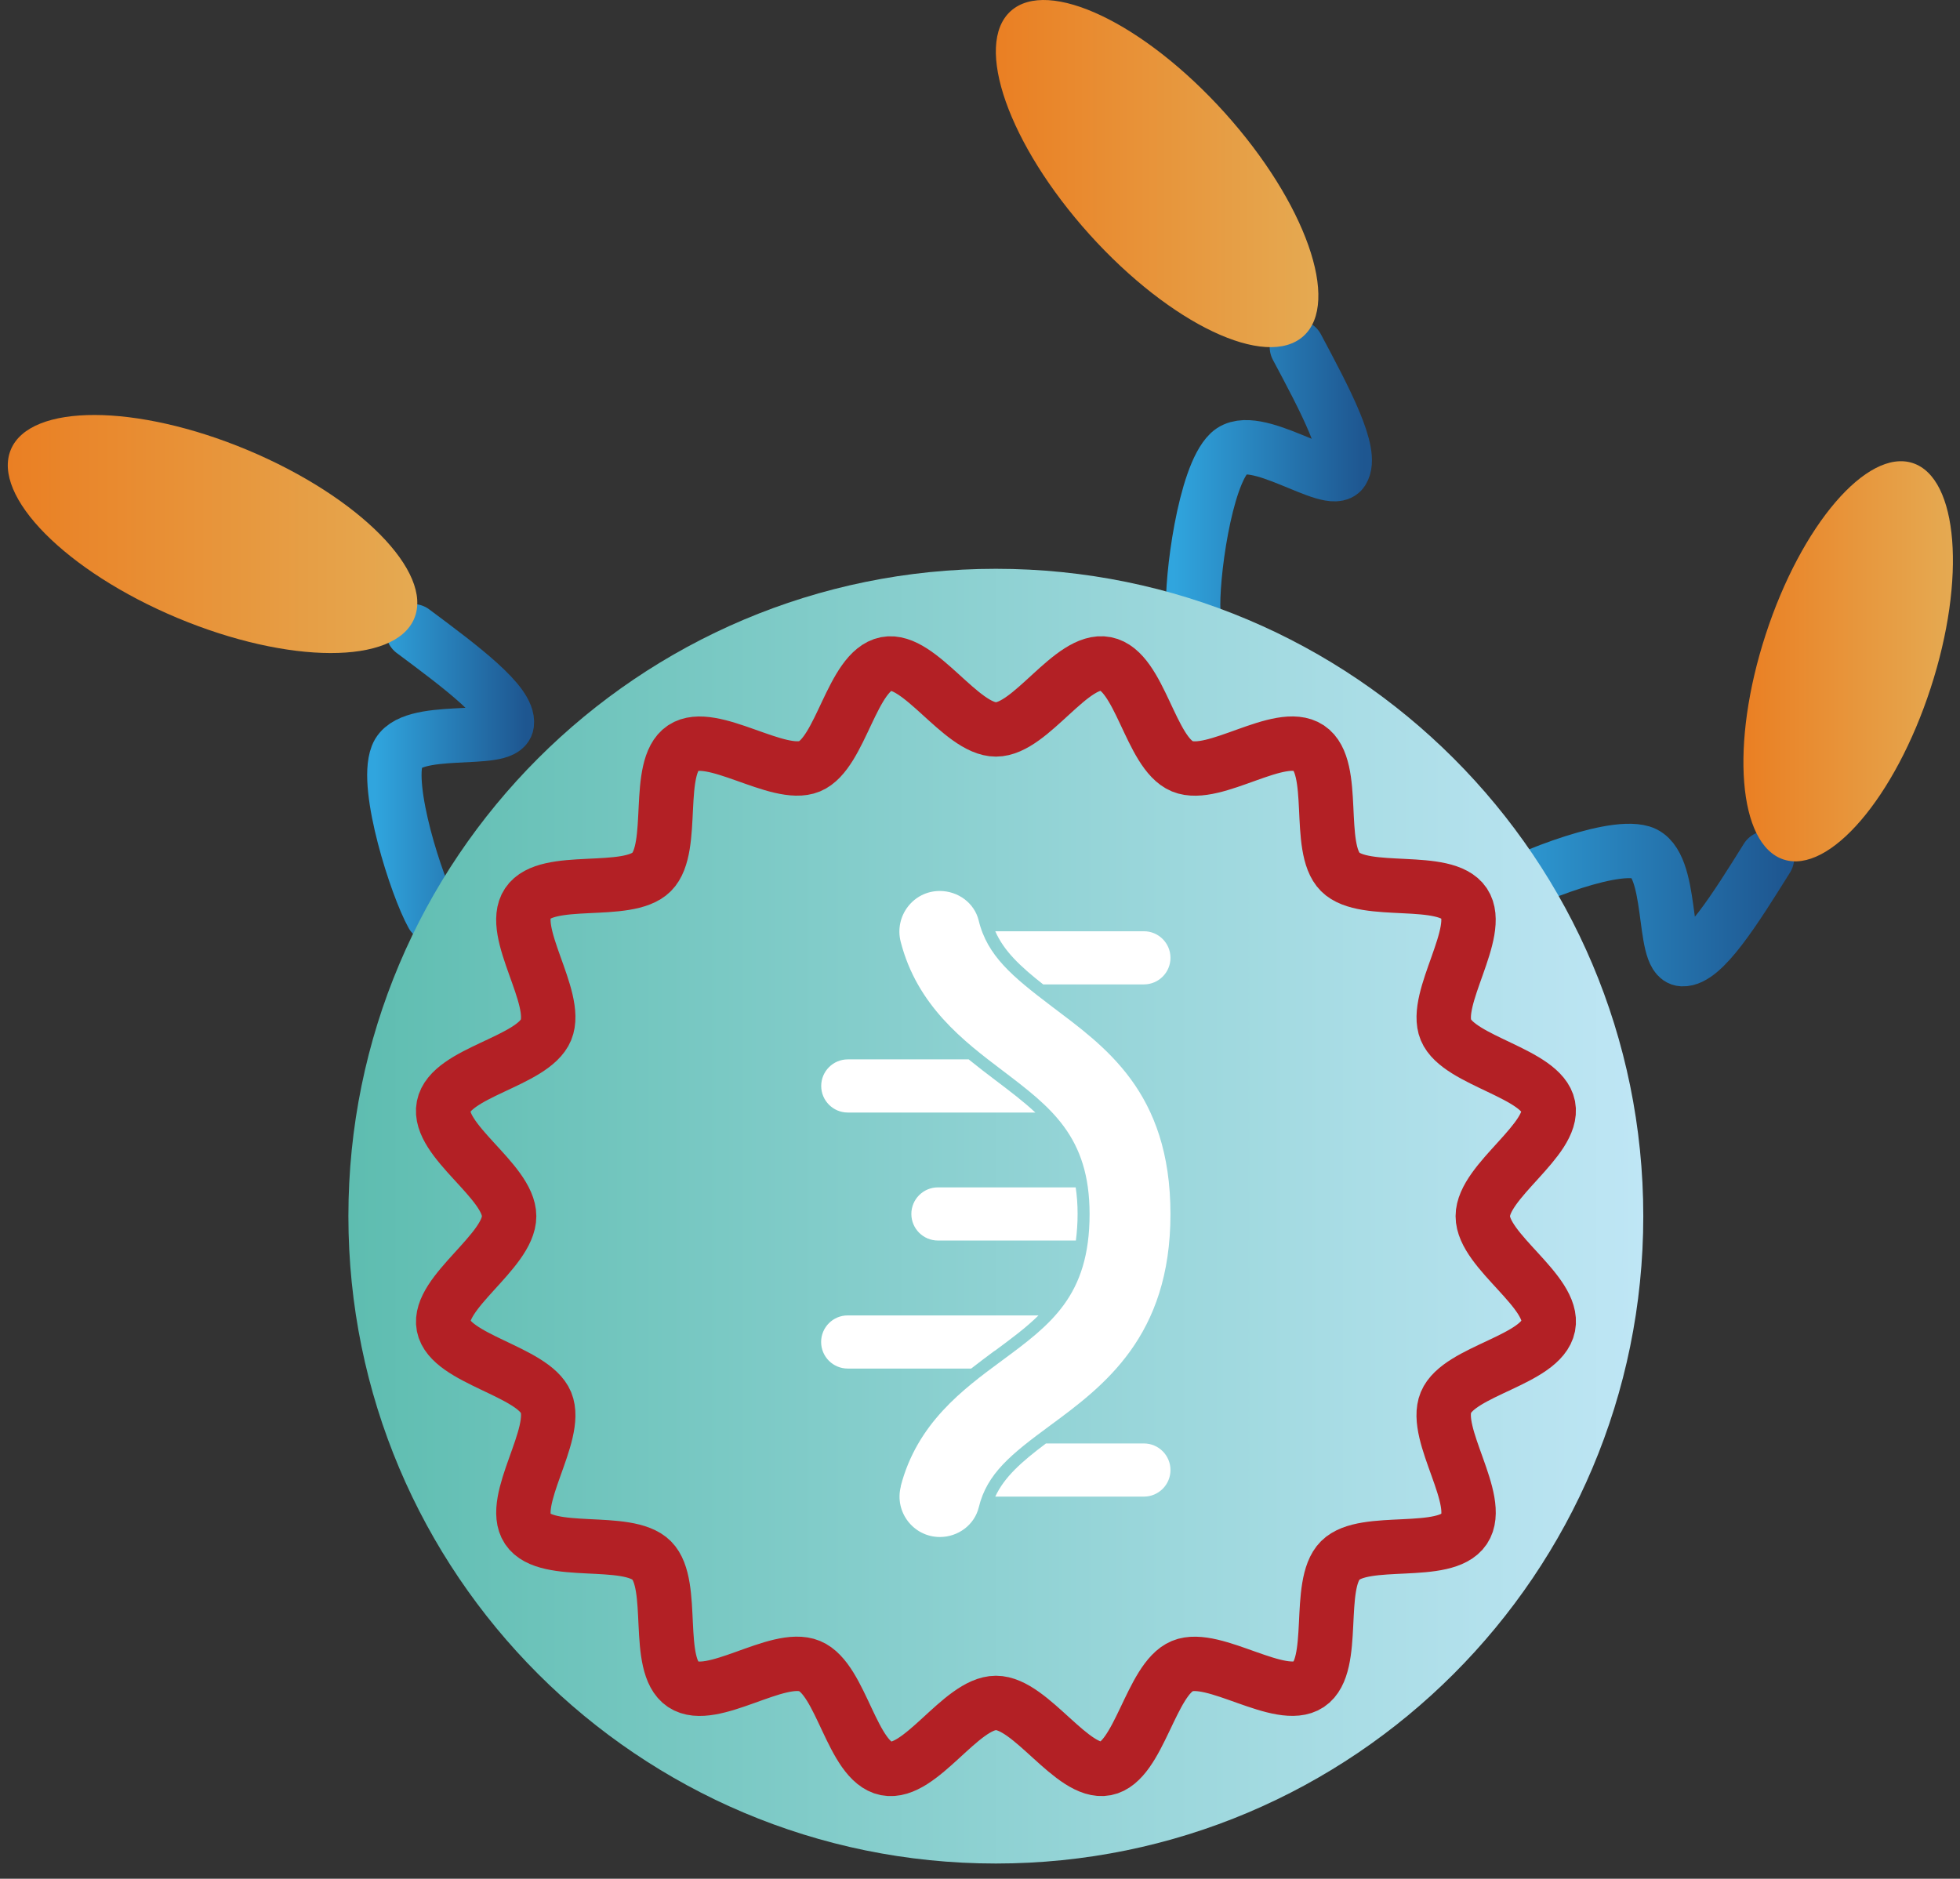 <?xml version="1.0" encoding="UTF-8"?> <svg xmlns="http://www.w3.org/2000/svg" width="121" height="116" viewBox="0 0 121 116" fill="none"><rect x="0" y="0" width="121" height="116" fill="#333333" stroke="none"/><path d="M80.063 21.427C81.81 24.703 83.556 27.984 82.862 29.072C82.168 30.16 77.434 26.514 75.899 27.961C74.37 29.408 73.54 35.771 73.67 37.765" stroke="url(#paint0_linear_2113_8980)" stroke-width="3.358" stroke-linecap="round" stroke-linejoin="round"></path><path d="M67.261 14.476C62.273 8.935 60.091 2.76 62.397 0.684C64.702 -1.392 70.613 1.419 75.606 6.959C80.594 12.499 82.776 18.675 80.47 20.751C78.165 22.827 72.254 20.016 67.261 14.476Z" fill="url(#paint1_linear_2113_8980)"></path><path d="M109.083 52.981C107.118 56.128 105.148 59.281 103.86 59.222C102.572 59.163 103.36 53.24 101.343 52.635C99.325 52.029 93.403 54.493 91.738 55.599" stroke="url(#paint2_linear_2113_8980)" stroke-width="3.358" stroke-linecap="round" stroke-linejoin="round"></path><path d="M109.006 39.171C111.205 32.414 115.27 27.673 118.081 28.591C120.892 29.508 121.392 35.731 119.187 42.488C116.987 49.246 112.923 53.986 110.112 53.069C107.3 52.151 106.8 45.929 109.006 39.171Z" fill="url(#paint3_linear_2113_8980)"></path><path d="M25.496 38.972C28.472 41.19 31.454 43.413 31.289 44.689C31.124 45.971 25.284 44.689 24.519 46.659C23.755 48.623 25.719 54.728 26.69 56.475" stroke="url(#paint4_linear_2113_8980)" stroke-width="3.358" stroke-linecap="round" stroke-linejoin="round"></path><path d="M61.478 115.059C83.553 115.059 101.448 97.164 101.448 75.089C101.448 53.014 83.553 35.119 61.478 35.119C39.403 35.119 21.508 53.014 21.508 75.089C21.508 97.164 39.403 115.059 61.478 115.059Z" fill="url(#paint5_linear_2113_8980)"></path><path d="M10.951 38.153C4.076 35.272 -0.529 30.619 0.671 27.755C1.87 24.897 8.416 24.914 15.292 27.79C22.167 30.672 26.772 35.325 25.572 38.189C24.373 41.047 17.827 41.029 10.951 38.153Z" fill="url(#paint6_linear_2113_8980)"></path><path d="M91.539 75.091C91.539 72.926 95.985 70.356 95.585 68.309C95.185 66.263 90.068 65.522 89.263 63.587C88.457 61.651 91.562 57.529 90.392 55.776C89.222 54.023 84.24 55.335 82.74 53.835C81.24 52.335 82.57 47.366 80.799 46.184C79.029 45.001 74.959 48.13 72.989 47.313C71.019 46.495 70.372 41.408 68.266 40.99C66.16 40.573 63.649 45.037 61.485 45.037C59.321 45.037 56.75 40.59 54.704 40.99C52.598 41.408 51.916 46.507 49.981 47.313C48.046 48.118 43.923 45.013 42.17 46.184C40.418 47.354 41.729 52.335 40.23 53.835C38.73 55.335 33.76 54.006 32.578 55.776C31.401 57.529 34.525 61.616 33.707 63.587C32.889 65.557 27.802 66.204 27.384 68.309C26.967 70.415 31.431 72.926 31.431 75.091C31.431 77.255 26.985 79.825 27.384 81.872C27.784 83.918 32.901 84.66 33.707 86.594C34.525 88.571 31.407 92.652 32.578 94.405C33.748 96.158 38.73 94.846 40.23 96.346C41.729 97.846 40.4 102.815 42.17 103.998C43.941 105.18 48.011 102.051 49.981 102.868C51.951 103.686 52.598 108.773 54.704 109.191C56.809 109.608 59.321 105.144 61.485 105.144C63.649 105.144 66.219 109.591 68.266 109.191C70.313 108.791 71.054 103.674 72.989 102.868C74.924 102.063 79.047 105.168 80.799 103.998C82.552 102.827 81.24 97.846 82.74 96.346C84.24 94.846 89.21 96.175 90.392 94.405C91.574 92.635 88.445 88.565 89.263 86.594C90.08 84.624 95.168 83.977 95.585 81.872C96.003 79.766 91.539 77.255 91.539 75.091Z" stroke="#B32025" stroke-width="3.358" stroke-miterlimit="10"></path><path d="M64.401 60.78H70.618C71.524 60.78 72.259 60.045 72.259 59.139C72.259 58.233 71.524 57.498 70.618 57.498H61.443C61.978 58.716 62.972 59.657 64.401 60.78Z" fill="white"></path><path d="M59.807 65.409H52.338C51.432 65.409 50.697 66.145 50.697 67.05C50.697 67.956 51.432 68.691 52.338 68.691H63.918C63.201 68.021 62.365 67.386 61.448 66.692C60.919 66.292 60.366 65.868 59.807 65.415V65.409Z" fill="white"></path><path d="M66.525 74.953C66.525 74.353 66.484 73.818 66.407 73.312H57.903C56.997 73.312 56.262 74.047 56.262 74.953C56.262 75.859 56.997 76.594 57.903 76.594H66.419C66.484 76.088 66.525 75.547 66.525 74.953Z" fill="white"></path><path d="M61.402 83.411C62.425 82.658 63.343 81.976 64.113 81.217H52.333C51.427 81.217 50.692 81.952 50.692 82.858C50.692 83.764 51.427 84.499 52.333 84.499H59.955C60.443 84.117 60.925 83.758 61.39 83.411H61.402Z" fill="white"></path><path d="M61.449 92.405H70.618C71.524 92.405 72.259 91.67 72.259 90.764C72.259 89.859 71.524 89.123 70.618 89.123H64.572C63.048 90.27 62.002 91.199 61.443 92.405H61.449Z" fill="white"></path><path d="M55.614 91.77C55.202 93.352 56.39 94.899 58.025 94.899C59.149 94.899 60.16 94.152 60.425 93.064C60.931 90.982 62.413 89.794 64.801 88.035C68.13 85.582 72.258 82.53 72.258 74.961C72.258 67.391 68.183 64.604 64.907 62.122C62.513 60.304 60.948 59.022 60.419 56.834C60.154 55.746 59.137 55.011 58.014 55.011C56.384 55.011 55.202 56.558 55.602 58.14C56.614 62.098 59.49 64.28 61.889 66.097C64.889 68.374 67.265 70.173 67.265 74.961C67.265 80.019 64.865 81.783 61.831 84.024C59.455 85.777 56.608 87.876 55.602 91.781V91.77H55.614Z" fill="white"></path><defs><linearGradient id="paint0_linear_2113_8980" x1="72.482" y1="29.596" x2="84.192" y2="29.596" gradientUnits="userSpaceOnUse"><stop stop-color="#30A5DE"></stop><stop offset="1" stop-color="#1E5690"></stop></linearGradient><linearGradient id="paint1_linear_2113_8980" x1="61.479" y1="10.717" x2="81.388" y2="10.717" gradientUnits="userSpaceOnUse"><stop stop-color="#EA7F23"></stop><stop offset="1" stop-color="#E5AA52"></stop></linearGradient><linearGradient id="paint2_linear_2113_8980" x1="90.562" y1="55.881" x2="110.259" y2="55.881" gradientUnits="userSpaceOnUse"><stop stop-color="#30A5DE"></stop><stop offset="1" stop-color="#1E5690"></stop></linearGradient><linearGradient id="paint3_linear_2113_8980" x1="107.63" y1="40.83" x2="120.563" y2="40.83" gradientUnits="userSpaceOnUse"><stop stop-color="#EA7F23"></stop><stop offset="1" stop-color="#E5AA52"></stop></linearGradient><linearGradient id="paint4_linear_2113_8980" x1="23.173" y1="47.724" x2="32.471" y2="47.724" gradientUnits="userSpaceOnUse"><stop stop-color="#30A5DE"></stop><stop offset="1" stop-color="#1E5690"></stop></linearGradient><linearGradient id="paint5_linear_2113_8980" x1="21.508" y1="75.089" x2="101.448" y2="75.089" gradientUnits="userSpaceOnUse"><stop stop-color="#5EBDB0"></stop><stop offset="1" stop-color="#BFE6F5"></stop></linearGradient><linearGradient id="paint6_linear_2113_8980" x1="0.476" y1="32.972" x2="25.766" y2="32.972" gradientUnits="userSpaceOnUse"><stop stop-color="#EA7F23"></stop><stop offset="1" stop-color="#E5AA52"></stop></linearGradient></defs></svg> 